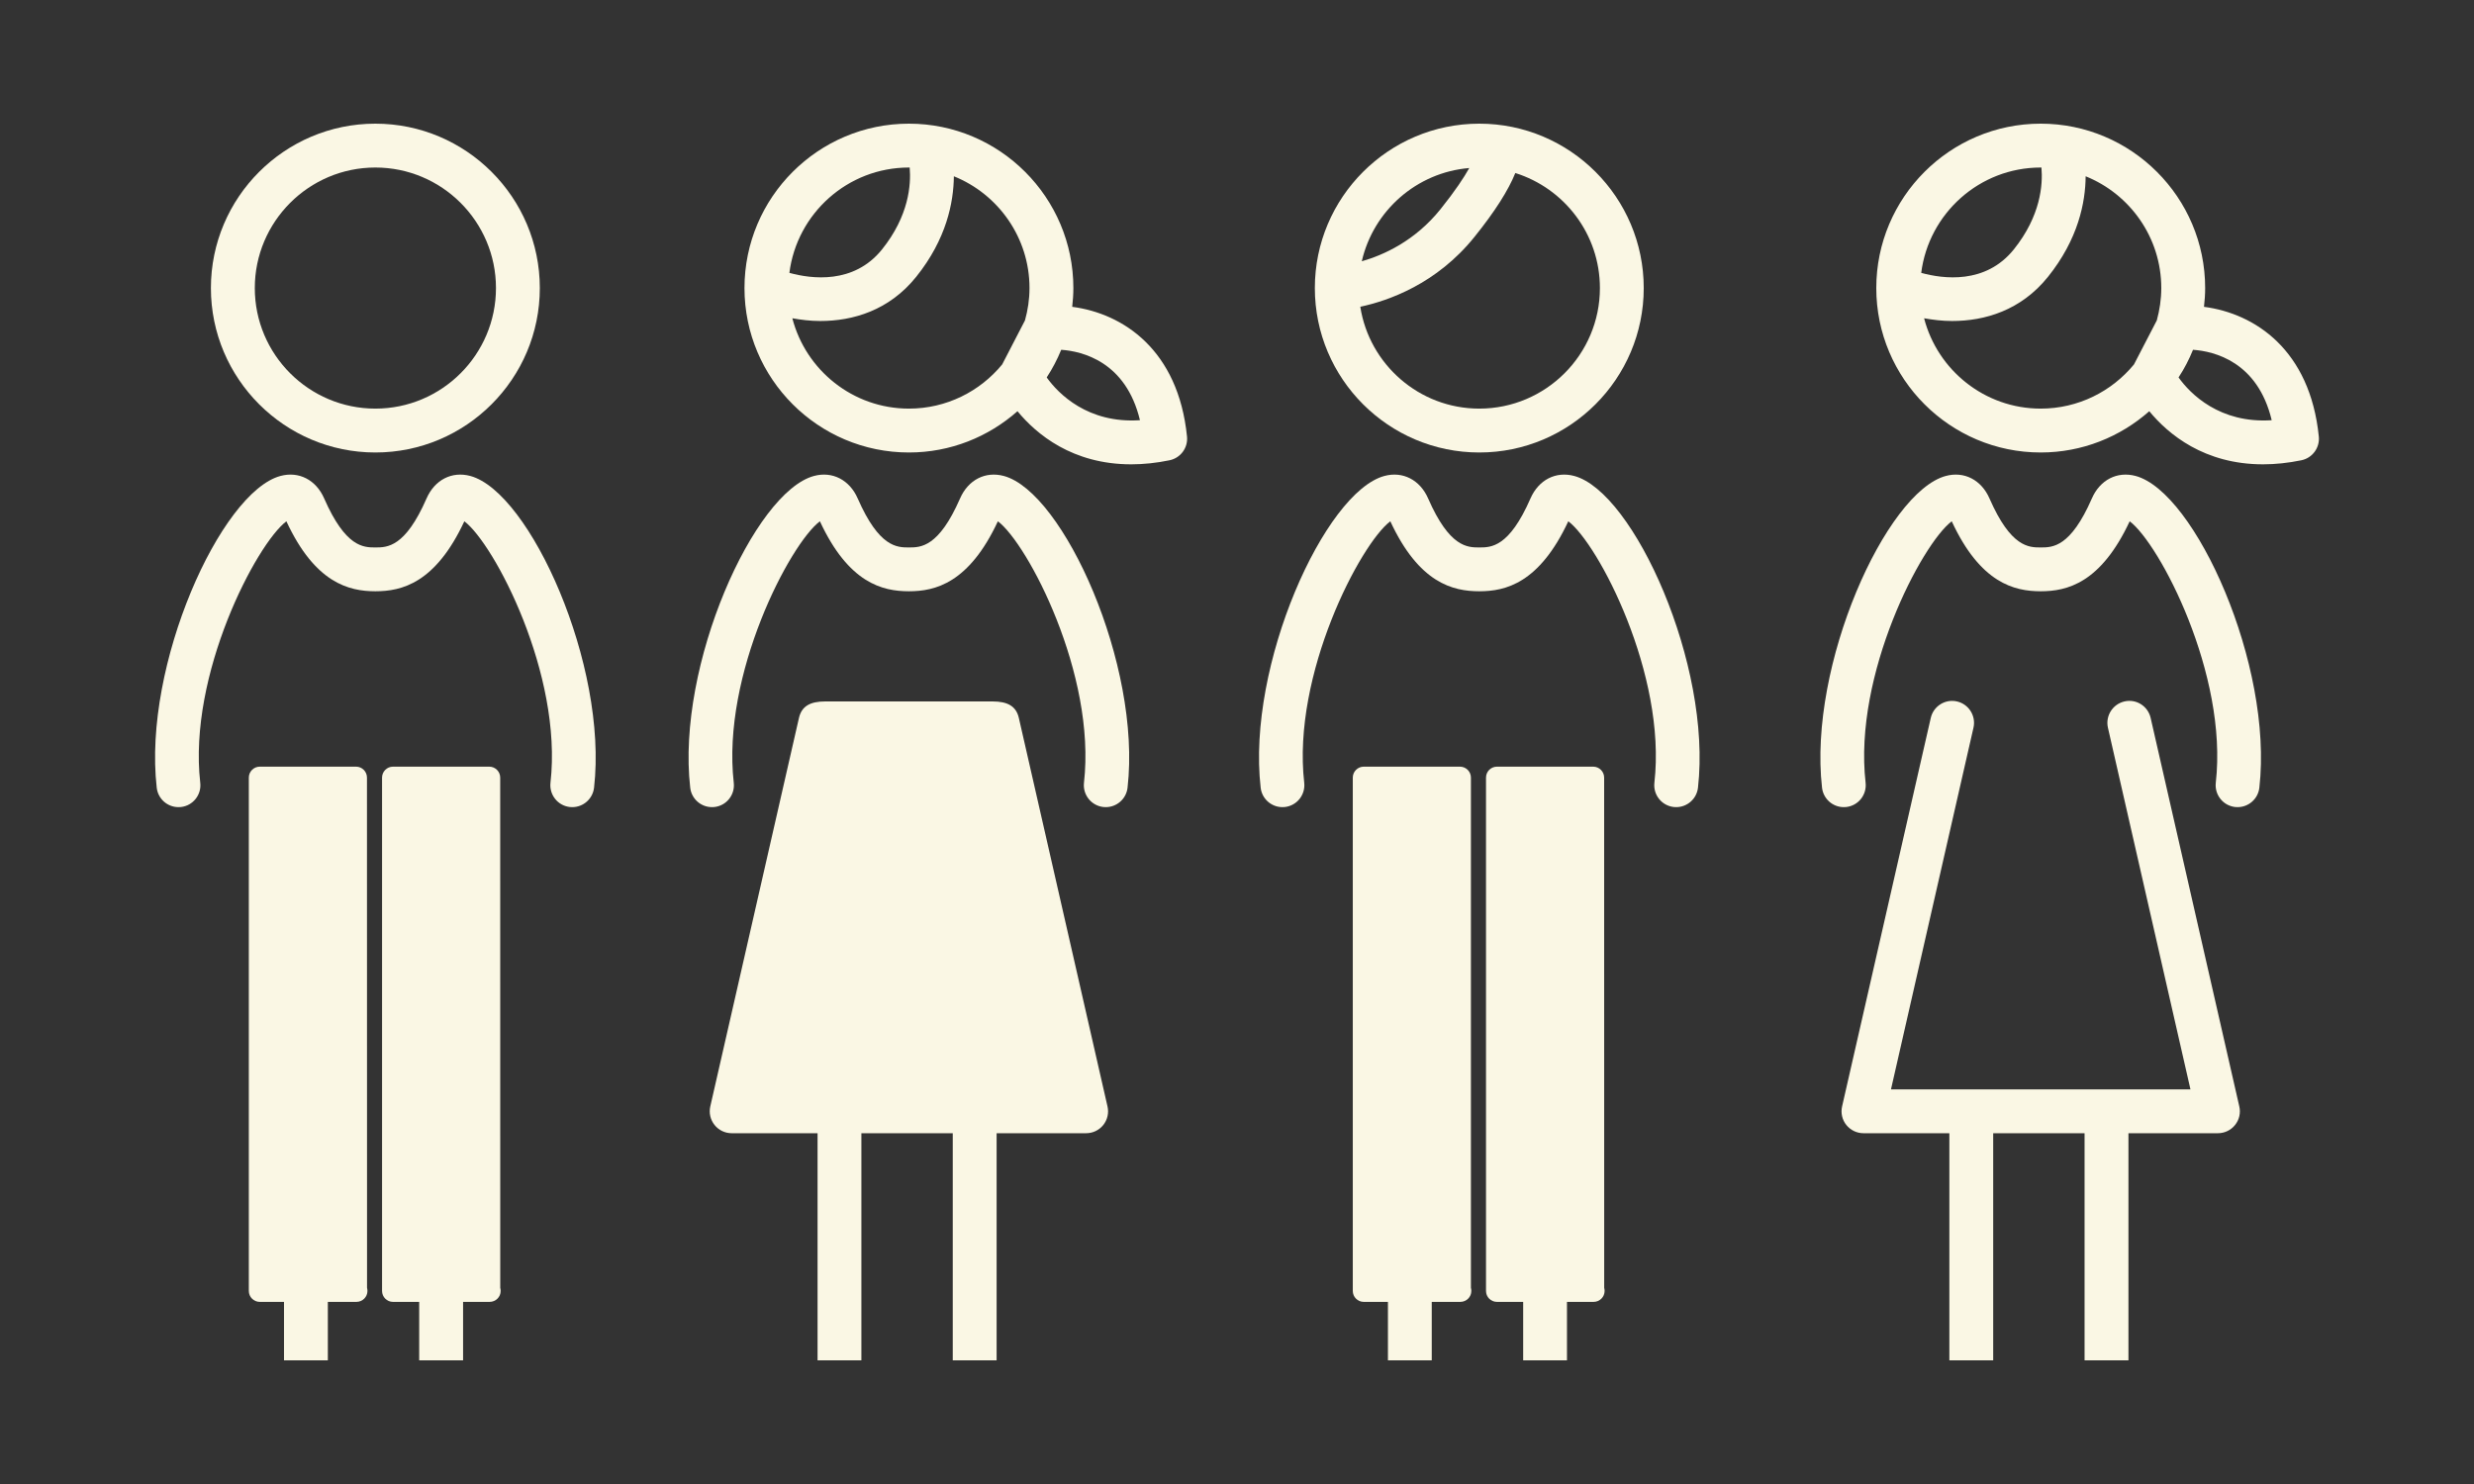 <?xml version="1.0" encoding="utf-8"?>
<!-- Generator: Adobe Illustrator 16.0.0, SVG Export Plug-In . SVG Version: 6.00 Build 0)  -->
<!DOCTYPE svg PUBLIC "-//W3C//DTD SVG 1.1//EN" "http://www.w3.org/Graphics/SVG/1.1/DTD/svg11.dtd">
<svg version="1.1" id="Layer_1" xmlns="http://www.w3.org/2000/svg" xmlns:xlink="http://www.w3.org/1999/xlink" x="0px" y="0px"
	 width="200px" height="120px" viewBox="0 0 200 120" enable-background="new 0 0 200 120" xml:space="preserve">
<rect x="0" y="0" width="200" height="120" fill="#333333" stroke="none"/>
<g>
	<g>
		<g>
			<path fill="#FAF7E4" d="M29.666,62.881c0-0.489-0.394-0.887-0.884-0.887h-7.781c-0.487,0-0.886,0.397-0.886,0.887v41.508
				c0,0.488,0.398,0.885,0.886,0.885h1.958V110h3.544v-4.727h2.281c0.014,0,0.024,0,0.034,0c0.487,0,0.887-0.396,0.887-0.885
				c0-0.086-0.013-0.17-0.033-0.25L29.666,62.881z"/>
			<path fill="#FAF7E4" d="M40.44,104.139l-0.003-41.258c0-0.489-0.395-0.887-0.885-0.887h-7.782c-0.486,0-0.884,0.397-0.884,0.887
				v41.508c0,0.488,0.397,0.885,0.884,0.885h2.118V110h3.548v-4.727h2.119c0.013,0,0.024,0,0.034,0c0.487,0,0.885-0.396,0.885-0.885
				C40.475,104.303,40.46,104.219,40.44,104.139z"/>
		</g>
		<path fill="#FAF7E4" d="M38.021,38.488c-1.493-0.401-2.88,0.312-3.539,1.82c-1.73,3.955-3.175,3.959-4.137,3.96
			c-0.956-0.001-2.405-0.005-4.138-3.96c-0.655-1.508-2.051-2.222-3.537-1.82c-4.818,1.299-11.135,15.292-10,25.207
			c0.103,0.906,0.867,1.572,1.756,1.572c0.065,0,0.136-0.004,0.208-0.01c0.97-0.111,1.668-0.99,1.554-1.963
			c-0.996-8.763,4.558-19.336,6.964-21.141c2.321,5.001,5.057,5.657,7.193,5.659l0,0c2.134-0.002,4.855-0.651,7.192-5.659
			c2.412,1.809,7.962,12.38,6.964,21.141c-0.108,0.973,0.584,1.852,1.561,1.963c0.067,0.006,0.135,0.01,0.201,0.01
			c0.889,0,1.655-0.666,1.761-1.572C49.154,53.78,42.837,39.787,38.021,38.488z"/>
		<path fill="#FAF7E4" d="M30.345,36.589c-7.329,0-13.295-5.965-13.295-13.296C17.05,15.963,23.016,10,30.345,10
			c7.332,0,13.294,5.963,13.294,13.293C43.639,30.624,37.677,36.589,30.345,36.589z M30.345,13.546
			c-5.372,0-9.747,4.374-9.747,9.747c0,5.377,4.375,9.749,9.747,9.749c5.376,0,9.75-4.372,9.75-9.749
			C40.095,17.92,35.721,13.546,30.345,13.546z"/>
	</g>
	<g>
		<path fill="#FAF7E4" d="M89.531,89.469l-7.166-31.412c-0.217-0.955-0.914-1.337-2.12-1.337H66.711
			c-1.213,0-1.904,0.382-2.123,1.337L57.42,89.469c-0.119,0.525,0.008,1.08,0.344,1.498c0.334,0.422,0.846,0.668,1.385,0.668h6.943
			V110h3.543V91.635h3.843h3.544V110h3.545V91.635h7.238c0.542,0,1.05-0.246,1.388-0.668C89.525,90.549,89.654,89.994,89.531,89.469
			z"/>
		<path fill="#FAF7E4" d="M86.678,24.811c0.056-0.498,0.094-1.005,0.094-1.518C86.771,15.962,80.807,10,73.478,10
			c-7.332,0-13.294,5.962-13.294,13.293s5.962,13.296,13.294,13.296c3.366,0,6.433-1.267,8.776-3.337
			c1.529,1.857,4.44,4.295,9.199,4.295c1,0,2.043-0.112,3.099-0.33c0.891-0.186,1.495-1.011,1.407-1.913
			C95.255,28.292,90.792,25.346,86.678,24.811z M73.478,13.546c0.02,0,0.042,0.003,0.062,0.003c0.117,1.385-0.059,3.902-2.237,6.62
			c-2.285,2.842-5.721,2.382-7.488,1.895C64.423,17.267,68.521,13.546,73.478,13.546z M73.478,33.042
			c-4.53,0-8.339-3.11-9.425-7.306c0.711,0.126,1.464,0.221,2.264,0.221c2.631,0,5.561-0.848,7.746-3.569
			c2.456-3.056,3.029-6.034,3.048-8.134c3.577,1.442,6.114,4.948,6.114,9.039c0,0.909-0.133,1.78-0.366,2.616l-1.842,3.559
			C79.227,31.649,76.512,33.042,73.478,33.042z M84.617,30.521c0.459-0.702,0.852-1.451,1.173-2.237
			c1.698,0.121,5.23,0.951,6.364,5.695C87.943,34.258,85.56,31.842,84.617,30.521z"/>
		<path fill="#FAF7E4" d="M81.15,38.488c-1.491-0.401-2.881,0.312-3.539,1.82c-1.73,3.955-3.178,3.959-4.134,3.96
			c-0.959-0.001-2.407-0.005-4.138-3.96c-0.66-1.508-2.057-2.222-3.538-1.82c-4.82,1.299-11.135,15.292-10.003,25.207
			c0.104,0.906,0.869,1.572,1.76,1.572c0.066,0,0.134-0.004,0.201-0.01c0.975-0.111,1.672-0.99,1.559-1.963
			c-0.996-8.763,4.557-19.336,6.964-21.141c2.32,5.001,5.054,5.657,7.192,5.659h0.003c2.128-0.002,4.853-0.651,7.193-5.659
			c2.409,1.809,7.958,12.38,6.96,21.141c-0.109,0.973,0.588,1.852,1.562,1.963c0.064,0.006,0.134,0.01,0.201,0.01
			c0.888,0,1.657-0.666,1.759-1.572C92.285,53.78,85.971,39.787,81.15,38.488z"/>
	</g>
	<g>
		<path fill="#FAF7E4" d="M119.587,10c-7.331,0-13.294,5.962-13.294,13.293s5.963,13.296,13.294,13.296
			c7.332,0,13.294-5.965,13.294-13.296S126.919,10,119.587,10z M118.777,13.587c-0.425,0.758-1.123,1.832-2.334,3.341
			c-2.066,2.565-4.6,3.697-6.355,4.2C111.021,17.051,114.512,13.94,118.777,13.587z M119.587,33.042
			c-4.86,0-8.893-3.579-9.619-8.237c2.259-0.481,6.17-1.838,9.236-5.657c1.649-2.048,2.735-3.765,3.295-5.158
			c3.958,1.242,6.839,4.942,6.839,9.304C129.338,28.67,124.962,33.042,119.587,33.042z"/>
		<g>
			<path fill="#FAF7E4" d="M118.911,62.881c0-0.489-0.396-0.887-0.888-0.887h-7.777c-0.487,0-0.885,0.397-0.885,0.887v41.508
				c0,0.488,0.397,0.885,0.885,0.885h1.956V110h3.542v-4.727h2.282c0.015,0,0.025,0,0.034,0c0.488,0,0.885-0.396,0.885-0.885
				c0-0.086-0.011-0.17-0.034-0.25V62.881z"/>
			<path fill="#FAF7E4" d="M129.684,104.139l-0.004-41.258c0-0.489-0.395-0.887-0.886-0.887h-7.776
				c-0.495,0-0.888,0.397-0.888,0.887v41.508c0,0.488,0.393,0.885,0.888,0.885h2.117V110h3.54v-4.727h2.123c0.011,0,0.026,0,0.034,0
				c0.487,0,0.885-0.396,0.885-0.885C129.717,104.303,129.706,104.219,129.684,104.139z"/>
		</g>
		<path fill="#FAF7E4" d="M127.263,38.488c-1.49-0.401-2.88,0.312-3.539,1.82c-1.729,3.955-3.178,3.959-4.137,3.96
			c-0.957-0.001-2.406-0.005-4.135-3.96c-0.66-1.508-2.056-2.222-3.538-1.82c-4.818,1.299-11.135,15.292-10.001,25.207
			c0.102,0.906,0.87,1.572,1.759,1.572c0.065,0,0.133-0.004,0.201-0.01c0.973-0.111,1.67-0.99,1.561-1.963
			c-0.999-8.763,4.555-19.336,6.961-21.141c2.318,5.001,5.054,5.657,7.192,5.659l0,0c2.135-0.002,4.853-0.651,7.196-5.659
			c2.408,1.809,7.959,12.38,6.96,21.141c-0.111,0.973,0.587,1.852,1.562,1.963c0.064,0.006,0.133,0.01,0.2,0.01
			c0.892,0,1.657-0.666,1.761-1.572C138.395,53.78,132.083,39.787,127.263,38.488z"/>
	</g>
	<g>
		<path fill="#FAF7E4" d="M181.027,89.469l-7.166-31.412c-0.217-0.955-1.161-1.562-2.12-1.337c-0.953,0.22-1.55,1.171-1.334,2.123
			l6.671,29.245h-12.107h-12.103l6.669-29.245c0.218-0.952-0.378-1.903-1.331-2.123c-0.954-0.22-1.907,0.382-2.122,1.337
			l-7.168,31.412c-0.119,0.525,0.005,1.08,0.341,1.498c0.34,0.422,0.848,0.668,1.39,0.668h6.941V110h3.543V91.635h3.84h3.547V110
			h3.547V91.635h7.235c0.539,0,1.05-0.246,1.385-0.668C181.022,90.549,181.15,89.994,181.027,89.469z"/>
		<path fill="#FAF7E4" d="M178.172,24.811c0.058-0.498,0.095-1.005,0.095-1.518c0-7.331-5.964-13.293-13.296-13.293
			c-7.326,0-13.291,5.962-13.291,13.293s5.965,13.296,13.291,13.296c3.365,0,6.435-1.267,8.779-3.337
			c1.529,1.857,4.44,4.295,9.199,4.295c0.998,0,2.039-0.112,3.102-0.33c0.887-0.186,1.492-1.011,1.404-1.913
			C186.751,28.292,182.291,25.346,178.172,24.811z M164.971,13.546c0.022,0,0.045,0.003,0.062,0.003
			c0.119,1.385-0.056,3.902-2.235,6.62c-2.285,2.842-5.721,2.382-7.485,1.895C155.92,17.267,160.016,13.546,164.971,13.546z
			 M164.971,33.042c-4.529,0-8.337-3.11-9.426-7.306c0.715,0.126,1.469,0.221,2.267,0.221c2.63,0,5.561-0.848,7.747-3.569
			c2.453-3.056,3.032-6.034,3.046-8.134c3.579,1.442,6.115,4.948,6.115,9.039c0,0.909-0.134,1.78-0.362,2.616l-1.845,3.559
			C170.72,31.649,168.006,33.042,164.971,33.042z M176.116,30.521c0.46-0.702,0.852-1.451,1.169-2.237
			c1.702,0.121,5.229,0.951,6.361,5.695C179.441,34.258,177.058,31.842,176.116,30.521z"/>
		<path fill="#FAF7E4" d="M172.648,38.488c-1.492-0.401-2.883,0.312-3.541,1.82c-1.73,3.955-3.174,3.959-4.137,3.96
			c-0.957-0.001-2.407-0.005-4.138-3.96c-0.658-1.508-2.054-2.222-3.536-1.82c-4.818,1.299-11.133,15.292-10.002,25.207
			c0.103,0.906,0.868,1.572,1.756,1.572c0.069,0,0.137-0.004,0.206-0.01c0.973-0.111,1.671-0.99,1.56-1.963
			c-0.998-8.763,4.555-19.336,6.963-21.141c2.319,5.001,5.053,5.657,7.191,5.659l0,0c2.134-0.002,4.854-0.651,7.195-5.659
			c2.41,1.809,7.959,12.38,6.961,21.141c-0.111,0.973,0.588,1.852,1.558,1.963c0.067,0.006,0.136,0.01,0.204,0.01
			c0.891,0,1.657-0.666,1.759-1.572C183.777,53.78,177.467,39.787,172.648,38.488z"/>
	</g>
</g>
</svg>
